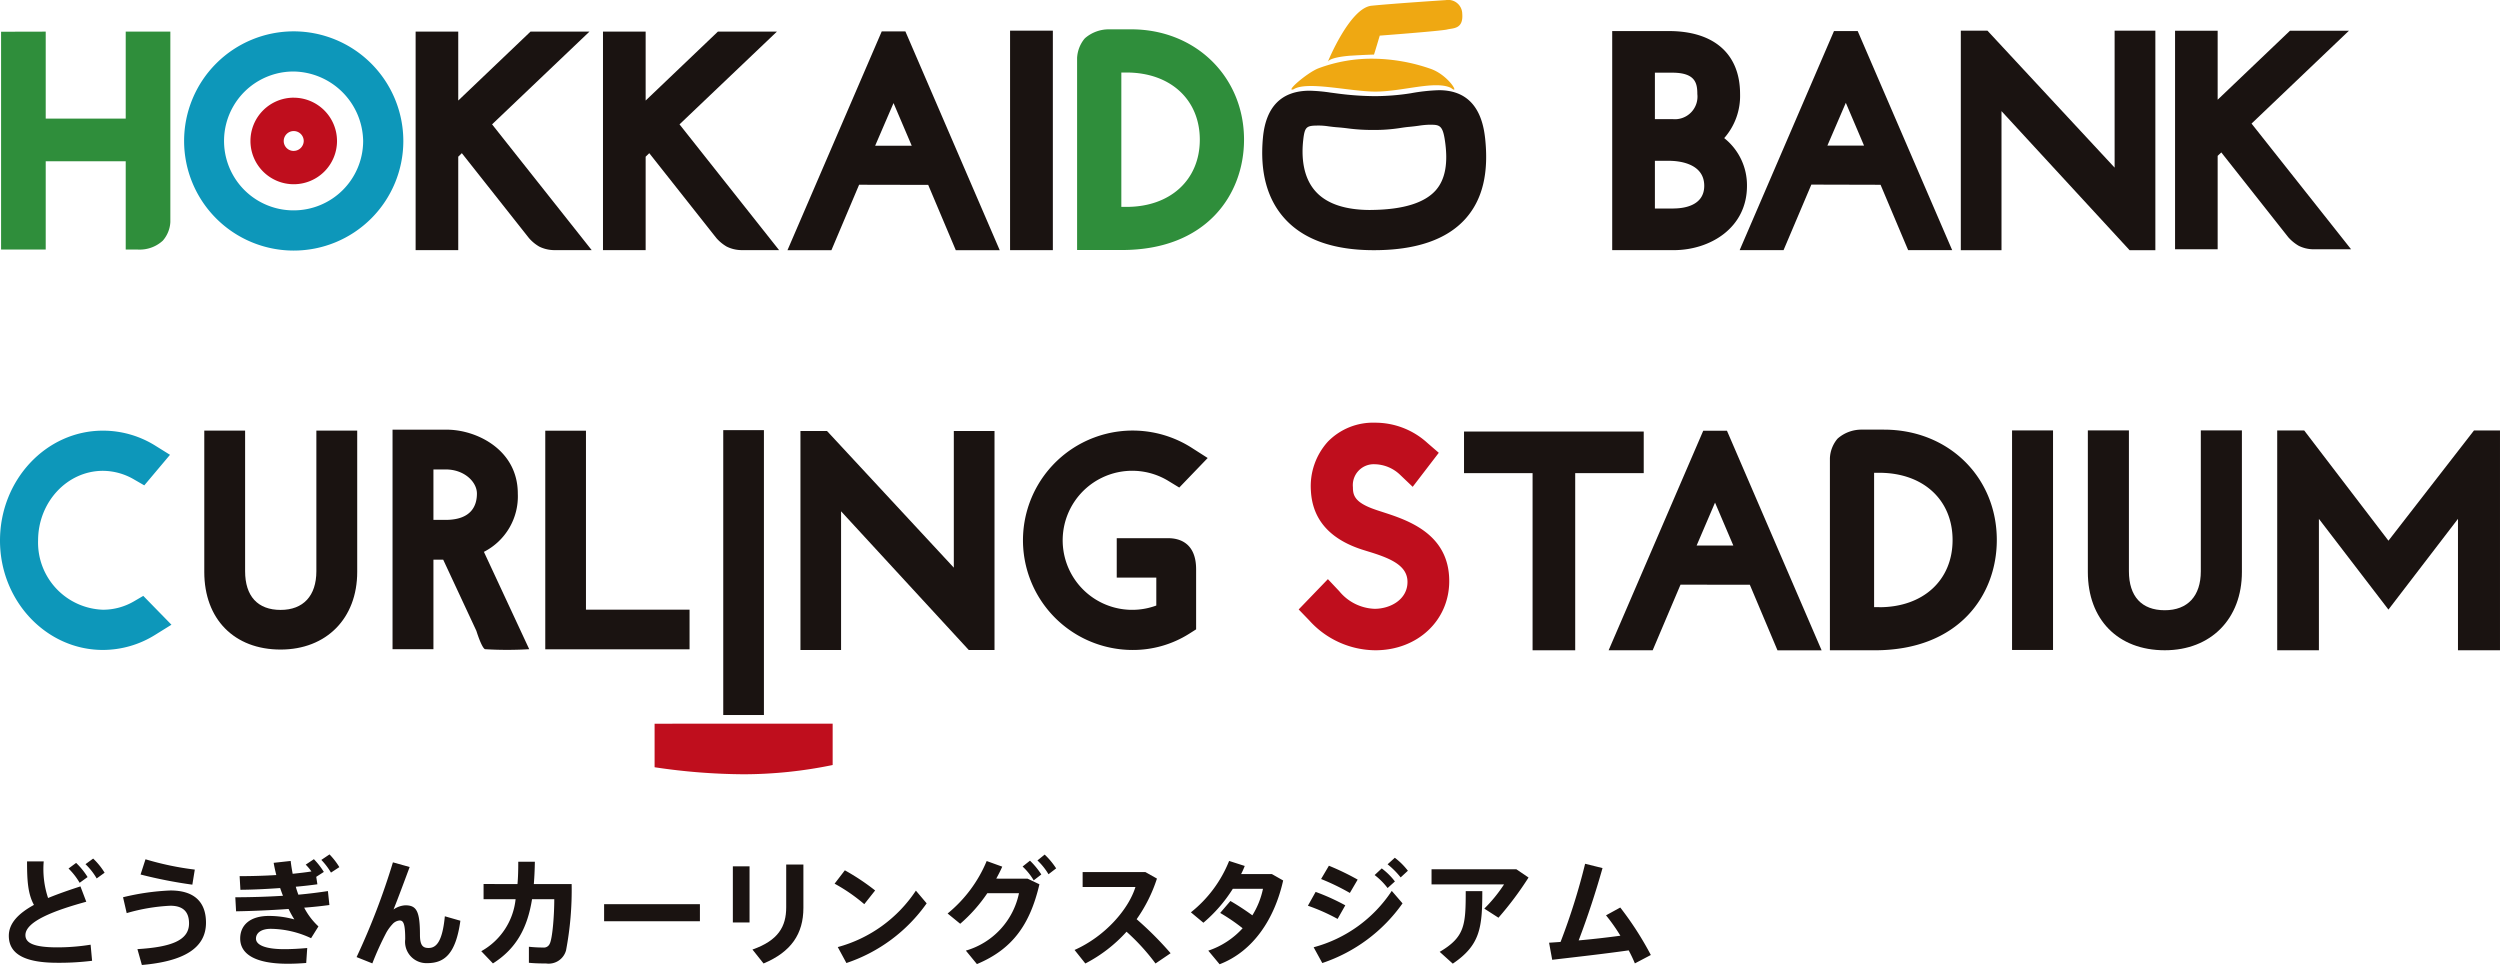 <svg xmlns="http://www.w3.org/2000/svg" width="320" height="123.52" viewBox="0 0 320 123.52"><g transform="translate(0 0)"><path d="M44.813,5.247A14.03,14.03,0,1,0,58.874,19.306,14.046,14.046,0,0,0,44.813,5.247m0,22.914a8.887,8.887,0,0,1,0-17.774,9.04,9.04,0,0,1,8.919,8.92,8.893,8.893,0,0,1-8.919,8.854" transform="translate(-7.248 -1.234)" fill="#0d97ba"/><path d="M47.45,16.346A5.54,5.54,0,1,0,52.993,21.9a5.553,5.553,0,0,0-5.543-5.551m0,6.814A1.268,1.268,0,0,1,46.172,21.9a1.28,1.28,0,1,1,2.561,0A1.294,1.294,0,0,1,47.45,23.16" transform="translate(-9.855 -3.844)" fill="#bf0e1d"/><path d="M146.883,5.26h-3.03l-12.064,28h5.625l3.543-8.375,8.845.018,3.53,8.357h5.624Zm.812,14.634H143.01l2.354-5.465Z" transform="translate(-30.992 -1.237)" fill="#1a1311"/><path d="M306.253,5.2h-3.036L291.143,33.243h5.618l3.559-8.39,8.859.023,3.531,8.367h5.636Zm.812,14.663h-4.693l2.36-5.48Z" transform="translate(-68.467 -1.224)" fill="#1a1311"/><path d="M239.761,21.167c-.449-4.029-2.434-6.072-5.908-6.072a24.028,24.028,0,0,0-3.605.394,29.819,29.819,0,0,1-4.676.367,38.27,38.27,0,0,1-4.61-.324c-.327-.043-.647-.087-.958-.126a20.956,20.956,0,0,0-2.685-.245c-3.595,0-5.613,2.026-5.986,6.006-.41,4.4.534,7.888,2.805,10.386,2.424,2.665,6.247,4.02,11.372,4.02h.039c5.383,0,9.316-1.358,11.7-4.014,2.194-2.457,3.015-5.856,2.514-10.392m-6.252,6.675c-1.391,1.628-4.086,2.5-8,2.576-.138.01-.284-.011-.418.01-3.242,0-5.61-.8-7.027-2.384-1.686-1.878-1.794-4.583-1.583-6.523.2-1.83.424-1.9,2.109-1.9a8.939,8.939,0,0,1,1.134.1c.359.048.744.095,1.183.128s.8.072,1.193.121a23.585,23.585,0,0,0,3.309.213h.122a20.955,20.955,0,0,0,3.372-.249c.379-.058.742-.112,1.148-.148s.8-.086,1.173-.136a11.307,11.307,0,0,1,1.389-.136c1.3,0,1.732,0,2.027,2.142.4,2.813.015,4.835-1.133,6.185" transform="translate(-49.676 -3.55)" fill="#1a1311"/><path d="M225.21,7.125c1.813-.116,2.919-.14,2.919-.14.134-.4.735-2.425.735-2.425s7.859-.592,8.624-.785,2.1-.019,1.935-2.028A1.794,1.794,0,0,0,237.33.013s-6.7.435-9.517.72-5.657,7.32-5.6,7.188c.2-.441,1.584-.7,3-.8" transform="translate(-52.256)" fill="#efa812"/><path d="M216.416,13.735c1.713-1.086,7.237.3,10.461.3,3.478,0,7.667-1.459,9.682-.468,1.218,1-.332-1.7-2.7-2.477a23.033,23.033,0,0,0-7.136-1.264,19.443,19.443,0,0,0-7.16,1.238c-1.494.6-4.346,3.1-3.143,2.671" transform="translate(-50.826 -2.311)" fill="#efa812"/><path d="M347.841,5.13V22.663L331.561,5.13h-3.407v28.1h5.208v-17.8l16.394,17.8h3.3V5.13Z" transform="translate(-77.17 -1.207)" fill="#1a1311"/><path d="M110.709,17.162,123.175,5.29h-7.553l-9.248,8.824V5.29h-5.461V33.263h5.461V21.3l.464-.45,8.583,10.86a5.3,5.3,0,0,0,1.331,1.1,4.331,4.331,0,0,0,1.8.447h4.9Z" transform="translate(-23.731 -1.244)" fill="#1a1311"/><path d="M284.151,18.9a8.171,8.171,0,0,0,2.028-5.644c0-5.121-3.326-8.056-9.121-8.056h-7.246V33.243h7.858c4.666,0,9.393-2.831,9.393-8.231a7.688,7.688,0,0,0-2.912-6.108m-8.874-8.377H277.5c2.962,0,3.209,1.352,3.209,2.734a2.892,2.892,0,0,1-3.146,3.212h-2.286Zm2.393,17.389h-2.393V21.808h1.816c1.055,0,4.5.228,4.5,3.2,0,2.616-2.747,2.9-3.927,2.9" transform="translate(-63.45 -1.224)" fill="#1a1311"/><rect width="5.476" height="28.095" transform="translate(129.289 3.924)" fill="#1a1311"/><path d="M79.343,17.162,91.809,5.29H84.264l-9.251,8.824V5.29H69.558V33.263h5.455V21.3l.46-.45,8.585,10.86a5.2,5.2,0,0,0,1.329,1.1,4.371,4.371,0,0,0,1.805.447h4.9Z" transform="translate(-16.358 -1.244)" fill="#1a1311"/><path d="M16.134,5.293V16.424H5.894V5.293L.18,5.307V33.184H5.894v-11.3h10.24v11.3h1.482a1.763,1.763,0,0,0,.187.008,4.363,4.363,0,0,0,3.079-1.144,3.923,3.923,0,0,0,.965-2.386V5.293Z" transform="translate(-0.042 -1.245)" fill="#2f8e3b"/><path d="M187.192,4.91H184.3a4.647,4.647,0,0,0-3,1.107c-.039.037-.07.07-.1.1a4.235,4.235,0,0,0-.942,2.461V33.156H186c10.8,0,15.626-7.083,15.626-14.123,0-8.047-6.2-14.123-14.432-14.123m-.608,22.727h-.665v-17.2h.665c5.609,0,9.379,3.462,9.379,8.6s-3.771,8.6-9.379,8.6" transform="translate(-42.39 -1.155)" fill="#2f8e3b"/><path d="M284.361,72.09h-3.039l-12.11,28.1h5.638l3.565-8.4,8.872.012,3.54,8.392h5.649Zm.814,14.695h-4.7l2.358-5.5Z" transform="translate(-63.309 -16.953)" fill="#1a1311"/><path d="M363.874,72.029V90.055c0,3.176-1.68,4.994-4.616,4.994-2.958,0-4.587-1.772-4.587-4.994V72.029h-5.257V90.156c0,6.088,3.864,10.016,9.843,10.016,5.91,0,9.877-4.021,9.877-10.016V72.029Z" transform="translate(-82.17 -16.939)" fill="#1a1311"/><rect width="5.245" height="28.101" transform="translate(257.543 55.094)" fill="#1a1311"/><path d="M245.013,72.22v5.325h8.775v22.674h5.456V77.544h8.771V72.22Z" transform="translate(-57.618 -16.983)" fill="#1a1311"/><path d="M406.295,72.037,395.344,86.15,384.558,72.037h-3.452v28.138h5.337V83.355l8.9,11.612,8.9-11.612v16.82h5.379V72.037Z" transform="translate(-89.623 -16.94)" fill="#1a1311"/><path d="M228.074,82.172c-.348-.112-.678-.216-.989-.328-2.59-.9-2.8-1.82-2.8-2.846a2.676,2.676,0,0,1,2.773-2.94,4.832,4.832,0,0,1,3.251,1.339l1.628,1.552,3.339-4.356-1.441-1.245a9.9,9.9,0,0,0-6.706-2.607,8.078,8.078,0,0,0-6.042,2.418,8.489,8.489,0,0,0-2.18,6.3c.2,3.752,2.518,6.32,6.918,7.638l.255.08c2.844.863,5.191,1.758,5.191,3.946,0,2.238-2.172,3.441-4.213,3.441a6.127,6.127,0,0,1-4.519-2.254l-1.457-1.544-3.739,3.879,1.352,1.4a11.48,11.48,0,0,0,8.463,3.825c5.389,0,9.456-3.805,9.456-8.852,0-6.085-5.344-7.81-8.542-8.845" transform="translate(-51.112 -16.636)" fill="#bf0e1d"/><path d="M313.181,71.9h-2.893a4.623,4.623,0,0,0-3,1.1c-.035.029-.072.07-.1.1a4.14,4.14,0,0,0-.941,2.46v24.584h5.74c10.793,0,15.623-7.087,15.623-14.115,0-8.061-6.2-14.127-14.432-14.127m-.612,22.723h-.662v-17.2h.662c5.616,0,9.383,3.456,9.383,8.607s-3.767,8.6-9.383,8.6" transform="translate(-72.019 -16.908)" fill="#1a1311"/><path d="M373.8,17.029,386.262,5.147h-7.546l-9.254,8.828V5.147h-5.453V33.12h5.453V21.159l.466-.439L378.5,31.574a5.451,5.451,0,0,0,1.341,1.1,4.276,4.276,0,0,0,1.8.443h4.9Z" transform="translate(-85.602 -1.21)" fill="#1a1311"/><path d="M48.535,72.064v18c0,3.146-1.67,4.952-4.579,4.952-2.933,0-4.542-1.764-4.542-4.952v-18H34.188V90.156c0,6.041,3.839,9.934,9.768,9.934,5.863,0,9.807-3.992,9.807-9.934V72.064Z" transform="translate(-8.04 -16.947)" fill="#1a1311"/><path d="M96.463,94.987V72.079H91.255v27.983h18.468V94.987Z" transform="translate(-21.46 -16.95)" fill="#1a1311"/><path d="M153.59,72.135V89.623L137.466,72.246l-.107-.111h-3.4V100.16h5.2V82.41L155.5,100.16h3.3V72.135Z" transform="translate(-31.502 -16.964)" fill="#1a1311"/><path d="M189.813,85.836h-6.607V90.88h5.065v3.575a8.9,8.9,0,1,1,1.6-15.916l1.338.816,3.639-3.783-2-1.278a14.042,14.042,0,1,0-7.637,25.849,13.471,13.471,0,0,0,7.256-2.069l.9-.571V89.817c0-3.459-2.236-3.981-3.565-3.981" transform="translate(-40.264 -16.947)" fill="#1a1311"/><path d="M18.339,93.221l-1.195.7a7.855,7.855,0,0,1-3.969,1.073,8.6,8.6,0,0,1-8.3-8.851c0-4.926,3.722-8.928,8.3-8.928a7.971,7.971,0,0,1,3.994,1.111l1.3.75,3.291-3.911-1.927-1.2a12.639,12.639,0,0,0-6.659-1.892C5.912,72.071,0,78.377,0,86.142c0,7.715,5.912,14,13.176,14a12.651,12.651,0,0,0,6.691-1.937l2.078-1.292Z" transform="translate(0 -16.949)" fill="#0d97ba"/><rect width="5.206" height="36.464" transform="translate(92.576 55.058)" fill="#1a1311"/><path d="M109.55,121.116v5.573a78.958,78.958,0,0,0,11.392.9,56.532,56.532,0,0,0,11.4-1.185v-5.292Z" transform="translate(-25.762 -28.482)" fill="#bf0e1d"/><path d="M77.389,87.548a7.97,7.97,0,0,0,4.339-7.458c0-5.641-5.314-8.181-9.084-8.181h-6.95v28.1h5.234V88.552H72.18l4.246,9.109s.652,2.132,1.1,2.347a46.623,46.623,0,0,0,5.663,0ZM70.928,77H72.5c2.392,0,3.995,1.6,3.995,3.087,0,1.537-.7,3.371-4.025,3.371H70.928Z" transform="translate(-15.449 -16.911)" fill="#1a1311"/><path d="M11.39,149.212c-4.02,1.1-7.789,2.506-7.789,4.275,0,.993,1.03,1.566,4.095,1.566a27.106,27.106,0,0,0,4.249-.342l.19,2.059a34,34,0,0,1-4.45.255c-4.115,0-6.209-1.092-6.209-3.454,0-1.613,1.243-2.87,3.215-3.953-.777-1.43-.882-3.1-.882-5.572H5.943a11.748,11.748,0,0,0,.558,4.69c1.24-.513,2.643-1,4.142-1.488Zm-1.3-4.97a9.178,9.178,0,0,1,1.468,1.811l-1.018.736a8.678,8.678,0,0,0-1.421-1.828Zm2.181-.555a8.735,8.735,0,0,1,1.465,1.81l-1.014.734a8.131,8.131,0,0,0-1.433-1.826Z" transform="translate(-0.347 -33.79)" fill="#1a1311"/><path d="M26.678,147.8c2.9,0,4.531,1.358,4.531,4.126,0,3.273-2.885,4.95-8.208,5.41l-.569-2.03c4.307-.262,6.607-1.109,6.607-3.291,0-1.618-.909-2.263-2.391-2.263a23.778,23.778,0,0,0-5.589.946l-.467-2.032a30.522,30.522,0,0,1,6.087-.867m-3.213-3.994a37.522,37.522,0,0,0,6.31,1.321l-.314,1.929a59.111,59.111,0,0,1-6.627-1.3Z" transform="translate(-4.842 -33.818)" fill="#1a1311"/><path d="M39.38,148.475c1.925,0,4.053-.06,6.1-.19-.122-.314-.245-.645-.359-.989-1.659.117-3.4.21-5.088.223l-.1-1.746c1.587,0,3.17-.049,4.694-.14-.132-.519-.249-1.043-.337-1.566l2.178-.239c.06.55.149,1.085.256,1.644.834-.091,1.641-.177,2.4-.3a6.485,6.485,0,0,0-.732-.872l1.047-.7a9.76,9.76,0,0,1,1.273,1.632l-.971.627.145.956c-.868.12-1.793.229-2.764.311.089.344.211.69.328,1.018,1.354-.12,2.648-.289,3.784-.46l.19,1.785c-.941.128-2.046.251-3.227.338a8.717,8.717,0,0,0,1.824,2.4l-.942,1.508a12.417,12.417,0,0,0-5.144-1.2c-1.317,0-1.91.581-1.91,1.253,0,.783,1.115,1.351,3.629,1.351.763,0,1.839-.045,2.932-.148l-.13,1.915c-.81.068-1.693.1-2.366.1-4.264,0-6.084-1.292-6.084-3.231,0-1.7,1.251-2.889,3.674-2.889a12.217,12.217,0,0,1,3.26.445,12.3,12.3,0,0,1-.742-1.337c-2.3.164-4.715.266-6.718.3Zm12.058-5.486a9.094,9.094,0,0,1,1.26,1.63l-1.072.7a8.8,8.8,0,0,0-1.234-1.625Z" transform="translate(-9.261 -33.626)" fill="#1a1311"/><path d="M66.473,144.915c-.69,1.849-1.451,3.917-2.065,5.437a2.917,2.917,0,0,1,1.51-.534c1.408,0,1.872.7,1.872,3.767,0,1.409.4,1.694,1.107,1.694.969,0,1.766-.779,2.079-4.057l1.989.57c-.6,4.34-2.1,5.427-4.251,5.427a2.732,2.732,0,0,1-2.811-3.059c0-2.063-.251-2.4-.721-2.4a1.373,1.373,0,0,0-.919.483,5.631,5.631,0,0,0-.767,1.047,38.14,38.14,0,0,0-1.8,3.961l-2.017-.806a90.2,90.2,0,0,0,4.652-12.128Z" transform="translate(-14.036 -33.938)" fill="#1a1311"/><path d="M85.179,147.077c.08-.9.1-1.836.1-2.856h2.124c-.014.981-.06,1.945-.132,2.856h4.841a41.423,41.423,0,0,1-.717,8.484,2.307,2.307,0,0,1-2.555,1.68c-.674,0-1.468-.014-2.2-.089V155.1a16.812,16.812,0,0,0,1.825.1.807.807,0,0,0,.835-.474c.346-.629.588-3.559.588-5.716H87.043c-.567,3.546-1.927,6.281-5.006,8.223l-1.494-1.564a8.631,8.631,0,0,0,4.395-6.659h-4.1v-1.94Z" transform="translate(-18.941 -33.916)" fill="#1a1311"/><rect width="12.263" height="2.184" transform="translate(77.326 115.735)" fill="#1a1311"/><path d="M122.647,144.919h2.137V152.1h-2.137Zm9.03-.231v5.543c0,3.335-1.569,5.641-5.1,7.12l-1.42-1.784c3.306-1.162,4.319-2.939,4.319-5.4v-5.484Z" transform="translate(-28.842 -34.026)" fill="#1a1311"/><path d="M144.861,148.235l-1.387,1.752a22.086,22.086,0,0,0-3.8-2.623l1.313-1.711a28.709,28.709,0,0,1,3.878,2.581m5.214.018,1.379,1.63a20.528,20.528,0,0,1-10.272,7.638l-1.105-2.041a17.486,17.486,0,0,0,10-7.227" transform="translate(-32.846 -34.253)" fill="#1a1311"/><path d="M168.821,146.1l1.521.721c-1.225,5.234-3.5,8.328-8,10.216l-1.416-1.725a9.7,9.7,0,0,0,6.8-7.351h-4.051a19.7,19.7,0,0,1-3.473,3.916l-1.611-1.315a17.139,17.139,0,0,0,5-6.716l1.992.719c-.21.49-.481,1.014-.768,1.534Zm.311-2.3a9.758,9.758,0,0,1,1.453,1.766l-.974.752a8,8,0,0,0-1.423-1.768Zm1.882-.781a9.7,9.7,0,0,1,1.469,1.766l-.979.753a8.154,8.154,0,0,0-1.416-1.768Z" transform="translate(-37.296 -33.634)" fill="#1a1311"/><path d="M192.126,156.336l-1.929,1.311a27.052,27.052,0,0,0-3.709-4.066,18.57,18.57,0,0,1-5.273,4.066l-1.381-1.731c3.932-1.752,6.91-5.21,7.794-8.06h-6.76v-1.91H188.9l1.48.833a19.278,19.278,0,0,1-2.6,5.2,43.147,43.147,0,0,1,4.347,4.353" transform="translate(-42.291 -34.321)" fill="#1a1311"/><path d="M204.363,149.21a31.731,31.731,0,0,1,2.809,1.836,10.455,10.455,0,0,0,1.36-3.4h-3.86a18.639,18.639,0,0,1-3.767,4.347l-1.6-1.332a15.934,15.934,0,0,0,4.892-6.578l2,.642a10.641,10.641,0,0,1-.463,1.036h3.932l1.449.823c-1.107,4.942-3.843,9.075-8.136,10.724l-1.448-1.74a10.418,10.418,0,0,0,4.395-2.87,24.765,24.765,0,0,0-2.873-1.959Z" transform="translate(-46.87 -33.883)" fill="#1a1311"/><path d="M223.675,149.64l-.987,1.741a24.909,24.909,0,0,0-3.8-1.689l.989-1.77a27.392,27.392,0,0,1,3.794,1.718m5.952-1.846L231,149.389a20.522,20.522,0,0,1-10.271,7.638l-1.107-2.018a17.347,17.347,0,0,0,10-7.215m-4.365-1.444-1,1.706a29.422,29.422,0,0,0-3.681-1.784l1-1.7a32.589,32.589,0,0,1,3.68,1.777m3.082-1.433a8.472,8.472,0,0,1,1.686,1.669l-.936.843a8.872,8.872,0,0,0-1.659-1.663Zm1.674-1.364a8.842,8.842,0,0,1,1.673,1.661l-.925.854a10.232,10.232,0,0,0-1.673-1.677Z" transform="translate(-51.476 -33.759)" fill="#1a1311"/><path d="M250.43,145.473l1.564,1.061a42.215,42.215,0,0,1-3.85,5.144l-1.813-1.166a18.575,18.575,0,0,0,2.529-3.1h-9.282v-1.94Zm-4.353,2.8c0,4.7-.272,6.908-3.781,9.284l-1.674-1.51c3.228-1.9,3.332-3.436,3.332-7.775Z" transform="translate(-56.341 -34.21)" fill="#1a1311"/><path d="M260.719,154.556a81.716,81.716,0,0,0,3.14-10l2.228.552c-.87,3.079-1.882,6.176-3.052,9.257,1.777-.155,3.677-.375,5.338-.6a23.11,23.11,0,0,0-1.839-2.609l1.824-1a40.892,40.892,0,0,1,3.913,6.077l-2.042,1.075c-.212-.511-.476-1.075-.792-1.667-3.338.473-7.075.886-9.791,1.206l-.4-2.186c.449-.025.938-.063,1.478-.1" transform="translate(-60.964 -33.994)" fill="#1a1311"/><rect width="320" height="123.519" fill="none"/></g></svg>